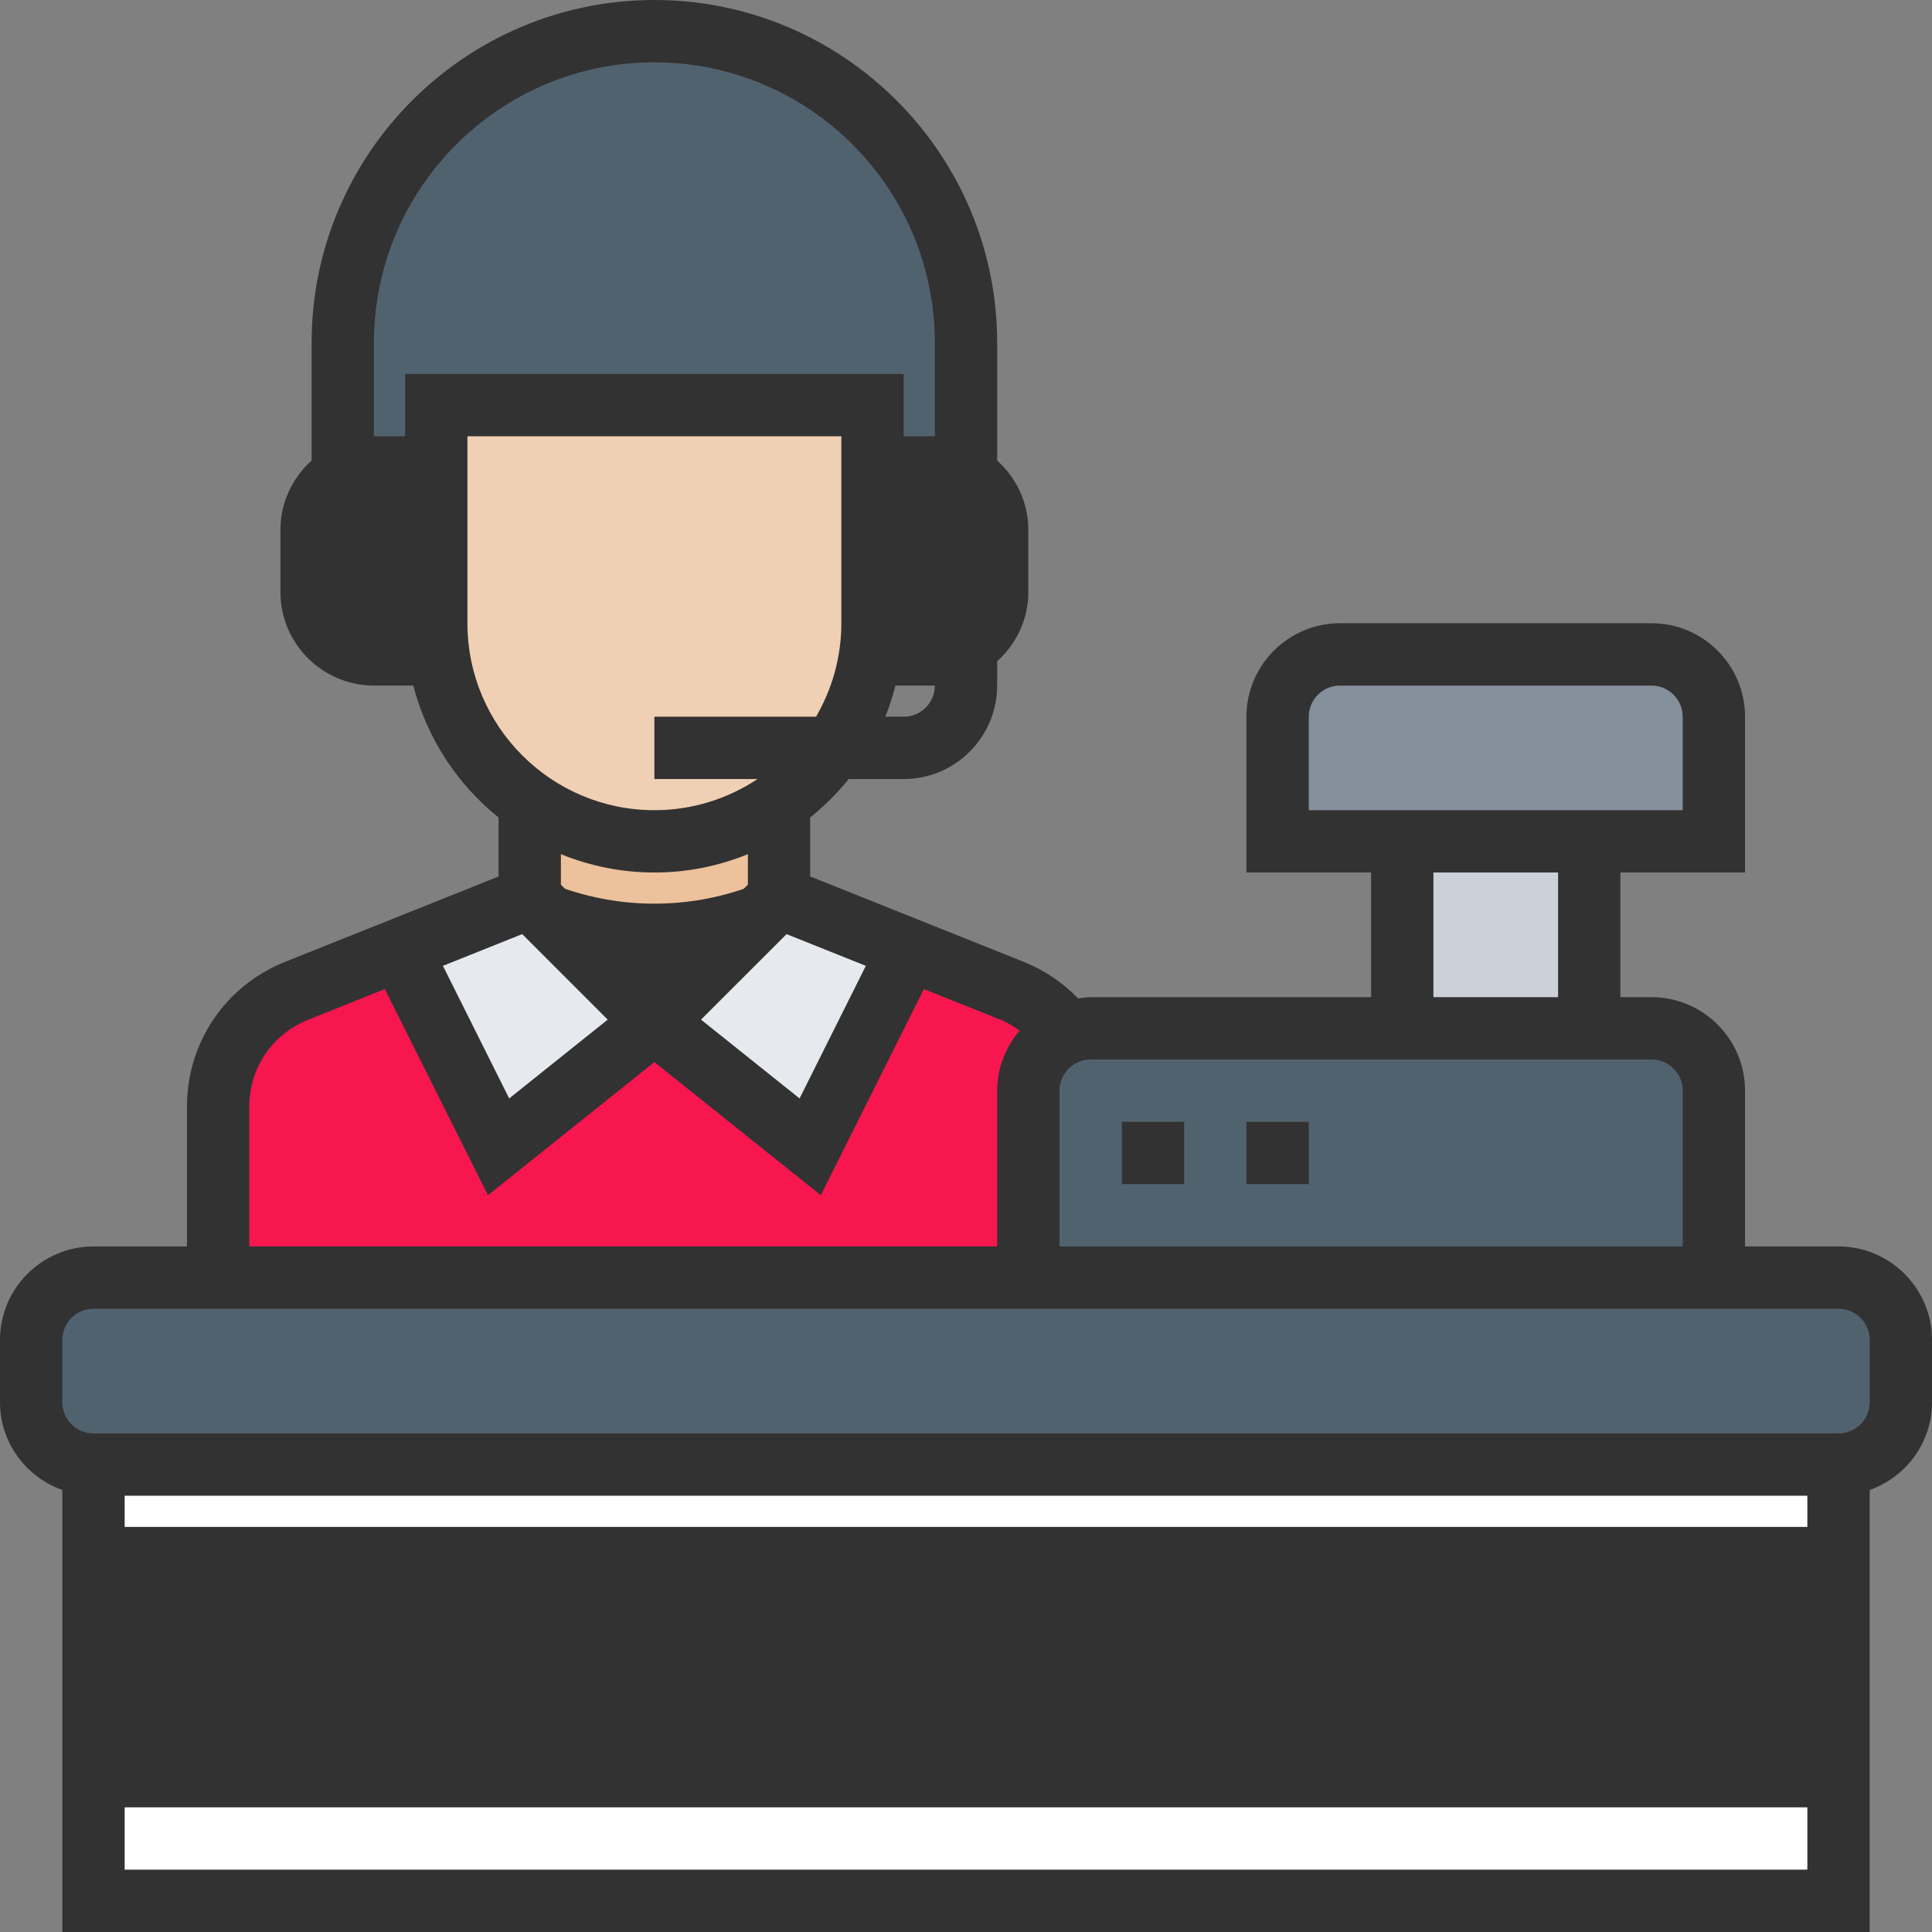 <svg width="100" height="100" viewBox="0 0 100 100" fill="none" xmlns="http://www.w3.org/2000/svg">
<rect x="0" y="0" width="100" height="100" fill="#808080" stroke="none"/>
<g clip-path="url(#clip0_11159_807)">
<path d="M11.289 64.315V69.359H56.652V55.646L55.208 53.473C54.495 52.494 53.519 51.736 52.394 51.288L40.321 46.459V41.523H27.418V46.459L15.346 51.288C14.148 51.766 13.121 52.593 12.398 53.661C11.675 54.729 11.289 55.989 11.289 57.279V66.13V64.315Z" fill="#F8164F"/>
<path d="M17.742 27.423V17.742C17.742 8.834 24.965 1.613 33.871 1.613C42.778 1.613 50 8.834 50 17.742V27.423H17.742Z" fill="#51626F"/>
<path d="M22.541 33.871H19.356C17.575 33.871 16.13 32.426 16.13 30.645V27.419C16.13 25.639 17.575 24.193 19.356 24.193H48.388C50.169 24.193 51.614 25.639 51.614 27.419V30.645C51.614 32.426 50.169 33.871 48.388 33.871H22.541ZM4.84 70.968H95.162V98.387H4.84V70.968ZM27.364 38.248L27.421 46.458L33.872 52.91L40.324 46.458V38.248H27.364Z" fill="#323232"/>
<path d="M27.412 45.238C29.361 46.211 31.549 46.774 33.871 46.774C36.191 46.774 38.376 46.213 40.323 45.243V38.248H27.363L27.412 45.238Z" fill="#ECC19C"/>
<path d="M22.582 20.967V32.257C22.582 38.493 27.637 43.547 33.872 43.547C40.108 43.547 45.163 38.493 45.163 32.257V20.967H22.582Z" fill="#F0D0B4"/>
<path d="M20.966 49.685L25.805 59.362L33.869 52.911L27.418 46.459L20.398 49.266L20.966 49.685ZM46.773 49.685L47.47 49.317L40.321 46.459L33.869 52.911L41.934 59.362L46.773 49.685Z" fill="#E6E9ED"/>
<path d="M56.452 53.227H85.485C87.265 53.227 88.71 54.672 88.71 56.452V69.359H53.227V56.452C53.227 54.672 54.672 53.227 56.452 53.227Z" fill="#51626F"/>
<path d="M95.162 75.806H4.839C3.057 75.806 1.613 74.361 1.613 72.581V69.355C1.613 67.574 3.057 66.129 4.839 66.129H95.162C96.942 66.129 98.388 67.574 98.388 69.355V72.581C98.388 74.361 96.942 75.806 95.162 75.806Z" fill="#51626F"/>
<path d="M69.355 33.871H85.484C87.264 33.871 88.71 35.316 88.71 37.097V43.548H66.129V37.097C66.129 35.316 67.574 33.871 69.355 33.871Z" fill="#838F9B"/>
<path d="M4.84 92.262H95.162V98.387H4.84V92.262Z" fill="white"/>
<path d="M4.84 75.807H95.162V79.032H4.84V75.807Z" fill="white"/>
<path d="M72.582 43.549H82.259V53.226H72.582V43.549Z" fill="#CCD1D9"/>
<path d="M53.227 62.902H88.71V66.128H53.227V62.902Z" fill="#51626F"/>
<path d="M11.289 62.902H53.224V66.128H11.289V62.902Z" fill="#F8164F"/>
<path d="M95.161 64.516H90.323V56.452C90.323 53.784 88.151 51.613 85.484 51.613H83.871V45.161H90.323V37.097C90.323 34.429 88.151 32.258 85.484 32.258H69.355C66.688 32.258 64.516 34.429 64.516 37.097V45.161H70.968V51.613H56.452C56.229 51.613 56.016 51.65 55.802 51.679C55.011 50.857 54.054 50.212 52.995 49.789L41.935 45.366V42.314C42.669 41.724 43.337 41.057 43.927 40.323H46.774C49.441 40.323 51.613 38.151 51.613 35.484V34.226C52.595 33.34 53.226 32.069 53.226 30.645V27.419C53.226 25.995 52.595 24.726 51.613 23.838V17.742C51.613 7.96 43.653 0 33.871 0C24.089 0 16.129 7.96 16.129 17.742V23.838C15.147 24.724 14.516 25.996 14.516 27.419V30.645C14.516 33.312 16.688 35.484 19.355 35.484H21.392C22.09 38.177 23.638 40.572 25.806 42.314V45.366L14.747 49.789C11.667 51.021 9.677 53.96 9.677 57.278V64.516H4.839C2.171 64.516 0 66.688 0 69.355V72.581C0 74.68 1.353 76.455 3.226 77.122V100H96.774V77.122C98.647 76.455 100 74.68 100 72.581V69.355C100 66.688 97.829 64.516 95.161 64.516ZM87.097 56.452V64.516H54.839V56.452C54.839 55.562 55.563 54.839 56.452 54.839H85.484C86.372 54.839 87.097 55.562 87.097 56.452ZM67.742 37.097C67.742 36.207 68.466 35.484 69.355 35.484H85.484C86.372 35.484 87.097 36.207 87.097 37.097V41.935H67.742V37.097ZM74.194 45.161H80.645V51.613H74.194V45.161ZM44.816 49.992L41.386 56.855L36.285 52.776L40.712 48.35L44.816 49.992ZM46.774 37.097H45.825C46.035 36.575 46.206 36.035 46.35 35.484H48.387C48.387 36.374 47.663 37.097 46.774 37.097ZM50 27.419V30.645C50 31.535 49.275 32.258 48.387 32.258H46.774V25.806H48.387C49.275 25.806 50 26.529 50 27.419ZM19.355 17.742C19.355 9.737 25.868 3.226 33.871 3.226C41.874 3.226 48.387 9.737 48.387 17.742V22.581H46.774V19.355H20.968V22.581H19.355V17.742ZM19.355 32.258C18.466 32.258 17.742 31.535 17.742 30.645V27.419C17.742 26.529 18.466 25.806 19.355 25.806H20.968V32.258H19.355ZM24.194 32.258V22.581H43.548V32.258C43.548 34.021 43.066 35.671 42.239 37.097H33.871V40.323H39.21C37.677 41.34 35.844 41.935 33.871 41.935C28.534 41.935 24.194 37.595 24.194 32.258ZM33.871 45.161C35.53 45.161 37.173 44.839 38.71 44.212V45.791L33.871 50.629L29.032 45.791V44.212C30.569 44.838 32.212 45.161 33.871 45.161ZM27.03 48.35L31.456 52.776L26.356 56.855L22.926 49.992L27.03 48.35ZM12.903 57.278C12.903 55.288 14.097 53.524 15.946 52.785L19.919 51.196L25.255 61.867L33.871 54.974L42.485 61.866L47.821 51.194L51.797 52.784C52.15 52.924 52.467 53.127 52.774 53.344C52.06 54.188 51.613 55.263 51.613 56.452V64.516H12.903V57.278ZM93.548 77.419V90.323H6.452V77.419H93.548ZM6.452 96.774V93.548H93.548V96.774H6.452ZM96.774 72.581C96.774 73.471 96.05 74.194 95.161 74.194H4.839C3.95 74.194 3.226 73.471 3.226 72.581V69.355C3.226 68.465 3.95 67.742 4.839 67.742H95.161C96.05 67.742 96.774 68.465 96.774 69.355V72.581Z" fill="#323232"/>
<path d="M58.066 58.065H61.292V61.29H58.066V58.065ZM64.518 58.065H67.744V61.29H64.518V58.065Z" fill="#323232"/>
</g>
<defs>
<clipPath id="clip0_11159_807">
<rect width="100" height="100" fill="white"/>
</clipPath>
</defs>
</svg>
